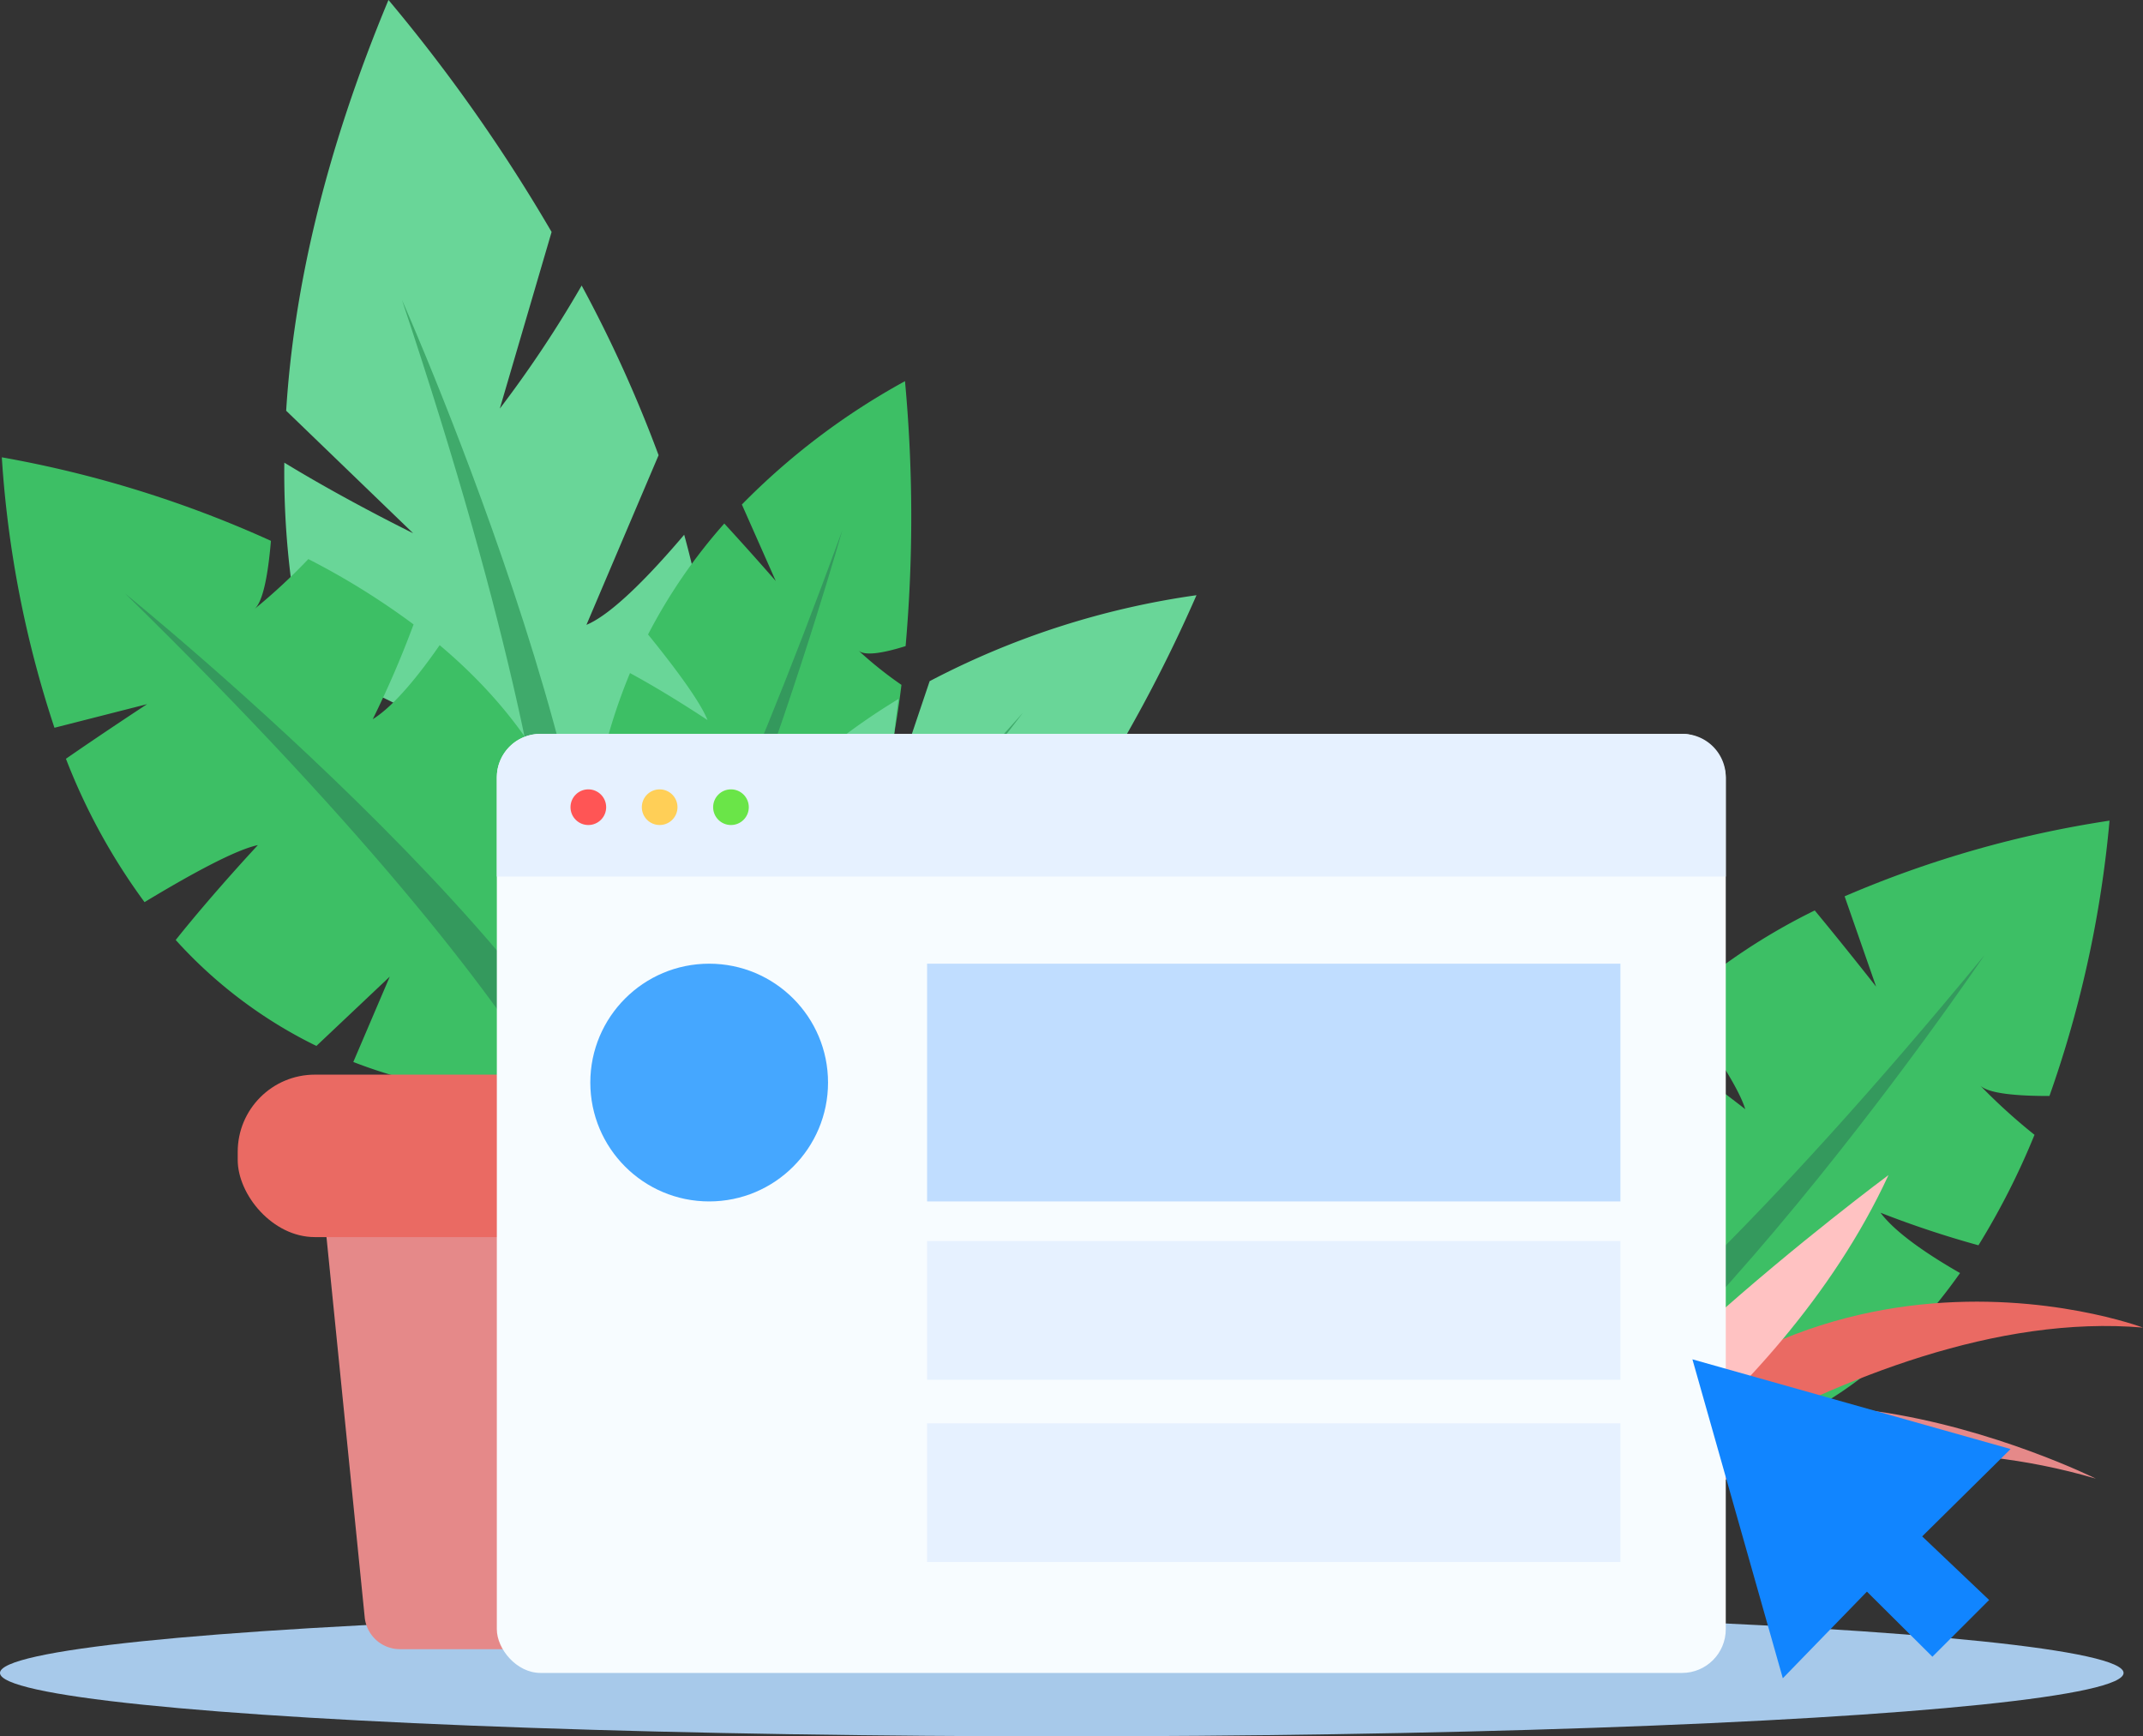 <svg xmlns="http://www.w3.org/2000/svg" width="199" height="161.221" viewBox="0 0 199 161.221"><rect x="0" y="0" width="199" height="161.221" fill="#333333" stroke="none"/><defs><style>.a{fill:#a7c9ea;}.b{fill:#3dbf65;}.c{fill:#34995d;}.d{fill:#ea6a63;}.e{fill:#e58989;}.f{fill:#ffc2c2;}.g{fill:#69d698;}.h{fill:#3faa6b;}.i{fill:#f7fcff;}.j{fill:#e6f1ff;}.k{fill:#45a7ff;}.l{fill:#c0ddff;}.m{fill:#f55;}.n{fill:#ffcf57;}.o{fill:#6ae548;}.p{fill:#1185ff;}</style></defs><g transform="translate(-928 -775.781)"><ellipse class="a" cx="98.598" cy="5.886" rx="98.598" ry="5.886" transform="translate(928 925.23)"/><g transform="translate(1055.99 851.977)"><path class="b" d="M1352.221,1024.9c-2.758-1.577-5.937-3.664-7.383-5.6a92.621,92.621,0,0,0,9.092,3.021,68.913,68.913,0,0,0,5.205-10.257,53.88,53.88,0,0,1-5.071-4.606c.732.782,3.479,1.006,6.458,1a104.675,104.675,0,0,0,5.58-25.566,99.9,99.9,0,0,0-24.6,7.028l2.925,8.386s-2.86-3.648-5.7-7.075a57.336,57.336,0,0,0-12.634,8.421c2.792,3.828,5.564,7.958,6.18,10.031,0,0-4.732-3.717-9.432-6.846a43.011,43.011,0,0,0-8.679,13.863l7,6.235-8.188-2.693a44.828,44.828,0,0,0-1,21.022C1331.632,1044.666,1344.2,1036.287,1352.221,1024.9Z" transform="translate(-1298.2 -982.891)"/><path class="c" d="M1332.171,1016.872s-34.048,50.419-53.375,53.107l-2.9-2.257S1290.766,1067.166,1332.171,1016.872Z" transform="translate(-1275.891 -1004.37)"/></g><g transform="translate(1068.767 884.887)"><path class="d" d="M1369.03,1106.7s-35.81-13.506-58.13,23.452C1310.9,1130.15,1342.005,1104.373,1369.03,1106.7Z" transform="translate(-1310.797 -1092.537)"/><path class="e" d="M1371.605,1137.365s-37.707-18.741-49.713,6.223C1321.892,1143.589,1345.142,1129.576,1371.605,1137.365Z" transform="translate(-1317.745 -1109.176)"/><path class="f" d="M1310.621,1108.78s24.193-13.887,34.6-36.435C1345.225,1072.345,1311.486,1097.35,1310.621,1108.78Z" transform="translate(-1310.621 -1072.345)"/></g><g transform="translate(928.168 775.781)"><g transform="translate(26.224 0)"><path class="g" d="M1036.88,825.433c-3.072,3.619-6.654,7.359-9.077,8.366l6.7-15.751a123.125,123.125,0,0,0-7.144-15.755,107.574,107.574,0,0,1-7.6,11.427l4.809-16.4a155.247,155.247,0,0,0-15.148-21.542c-5.99,14.363-8.81,27.046-9.5,38.14l11.788,11.373s-6.188-3.026-11.96-6.552a78.567,78.567,0,0,0,1.932,18.26l14.265,7.005s-6.853-.51-12.779-1.521c7.305,23.261,23.771,33.819,23.771,33.819C1041.126,861.122,1041.594,842.5,1036.88,825.433Z" transform="translate(-999.738 -775.781)"/><path class="h" d="M1029.45,851.458s24.658,55.617,16.678,73.423l-3.455,1.264S1050.1,913.244,1029.45,851.458Z" transform="translate(-1018.519 -823.616)"/></g><g transform="translate(0 42.464)"><path class="b" d="M969.116,908.644c-1.808,2.612-4.161,5.6-6.212,6.875a92.623,92.623,0,0,0,3.791-8.8,68.968,68.968,0,0,0-9.772-6.068,53.926,53.926,0,0,1-5.025,4.656c.842-.662,1.3-3.38,1.552-6.349a104.671,104.671,0,0,0-24.992-7.756,99.881,99.881,0,0,0,4.888,25.112l8.605-2.193s-3.88,2.536-7.539,5.072a57.332,57.332,0,0,0,7.3,13.312c4.054-2.453,8.407-4.86,10.525-5.295,0,0-4.109,4.395-7.631,8.809a43,43,0,0,0,13.065,9.838l6.814-6.436-3.387,7.926a44.825,44.825,0,0,0,20.859,2.8C987.042,930.857,979.774,917.612,969.116,908.644Z" transform="translate(-928.458 -891.204)"/><path class="c" d="M959.6,925.6s47.306,38.256,48.323,57.741l-2.5,2.7S1006.147,971.177,959.6,925.6Z" transform="translate(-948.142 -912.947)"/></g><g transform="translate(48.46 35.399)"><path class="b" d="M1102.659,913.379c-2.042-.886-4.437-2.155-5.669-3.637a45.4,45.4,0,0,0,6.417.923,86.41,86.41,0,0,0,1.928-10.473,36.189,36.189,0,0,1-4.005-3.2c.6.569,2.434.216,4.392-.4a137.108,137.108,0,0,0-.057-24.6,64.818,64.818,0,0,0-15.148,11.454l3.145,7.1s-2.412-2.767-4.779-5.334a50.569,50.569,0,0,0-7.079,10.3c2.393,2.946,4.818,6.173,5.524,7.95,0,0-3.652-2.449-7.2-4.365a51.76,51.76,0,0,0-3.687,14.489l5.509,4.3-5.775-.807a56.687,56.687,0,0,0,2.406,19.5C1092,935.711,1099.047,925.463,1102.659,913.379Z" transform="translate(-1070.254 -872)"/><path class="c" d="M1089.769,909.615s-15.038,53.2-27.352,59.6l-2.239-1.481S1069.877,964.2,1089.769,909.615Z" transform="translate(-1060.179 -895.776)"/></g><g transform="translate(53.986 55.266)"><path class="g" d="M1112.8,961.124c-2.875-.59-5.945-1.453-7.123-2.591l10.9-1.574a106.566,106.566,0,0,0,7.564-10.171,57.958,57.958,0,0,1-8.572-.56l10.828-2.982A138.256,138.256,0,0,0,1135.441,926a76.01,76.01,0,0,0-24.78,7.982L1106.8,945.44s.29-4.944.975-9.81a60.658,60.658,0,0,0-10.3,7.846l-.686,11.406s-1.354-4.44-2.189-8.488a57.747,57.747,0,0,0-14.2,27.069C1092.782,976.751,1103.872,970.264,1112.8,961.124Z" transform="translate(-1078.488 -926)"/><path class="h" d="M1116.037,955.659s-26.837,35.554-39.261,37.081l-1.58-1.685S1084.6,990.968,1116.037,955.659Z" transform="translate(-1075.197 -944.747)"/></g><g transform="translate(21.906 99.782)"><path class="e" d="M1052.436,1117.412h-36.1a3.285,3.285,0,0,1-3.269-2.957L1009,1074h50.77l-4.066,40.456A3.285,3.285,0,0,1,1052.436,1117.412Z" transform="translate(-1001.274 -1064.067)"/><rect class="d" width="66.222" height="15.084" rx="7.167"/></g></g><g transform="translate(974.136 843.923)"><rect class="i" width="114.12" height="87.193" rx="4.06" transform="translate(0 0)"/><path class="j" d="M1163.5,961H1057.431a4.026,4.026,0,0,0-4.027,4.026v9.218h114.12v-9.218A4.026,4.026,0,0,0,1163.5,961Z" transform="translate(-1053.404 -961)"/><circle class="k" cx="11.037" cy="11.037" r="11.037" transform="translate(8.681 21.338)"/><rect class="l" width="64.383" height="22.074" transform="translate(39.953 21.338)"/><rect class="j" width="64.383" height="12.877" transform="translate(39.953 47.091)"/><rect class="j" width="64.383" height="12.877" transform="translate(39.953 64.015)"/><circle class="m" cx="1.656" cy="1.656" r="1.656" transform="translate(6.841 5.151)"/><circle class="n" cx="1.656" cy="1.656" r="1.656" transform="translate(13.464 5.151)"/><circle class="o" cx="1.656" cy="1.656" r="1.656" transform="translate(20.086 5.151)"/></g><path class="p" d="M1376.514,1135.291l6.218,5.907-5.268,5.268-6.08-6.045-7.811,8.044-8.394-29.612,29.546,8.328Z" transform="translate(-270.02 -216.855)"/></g></svg>